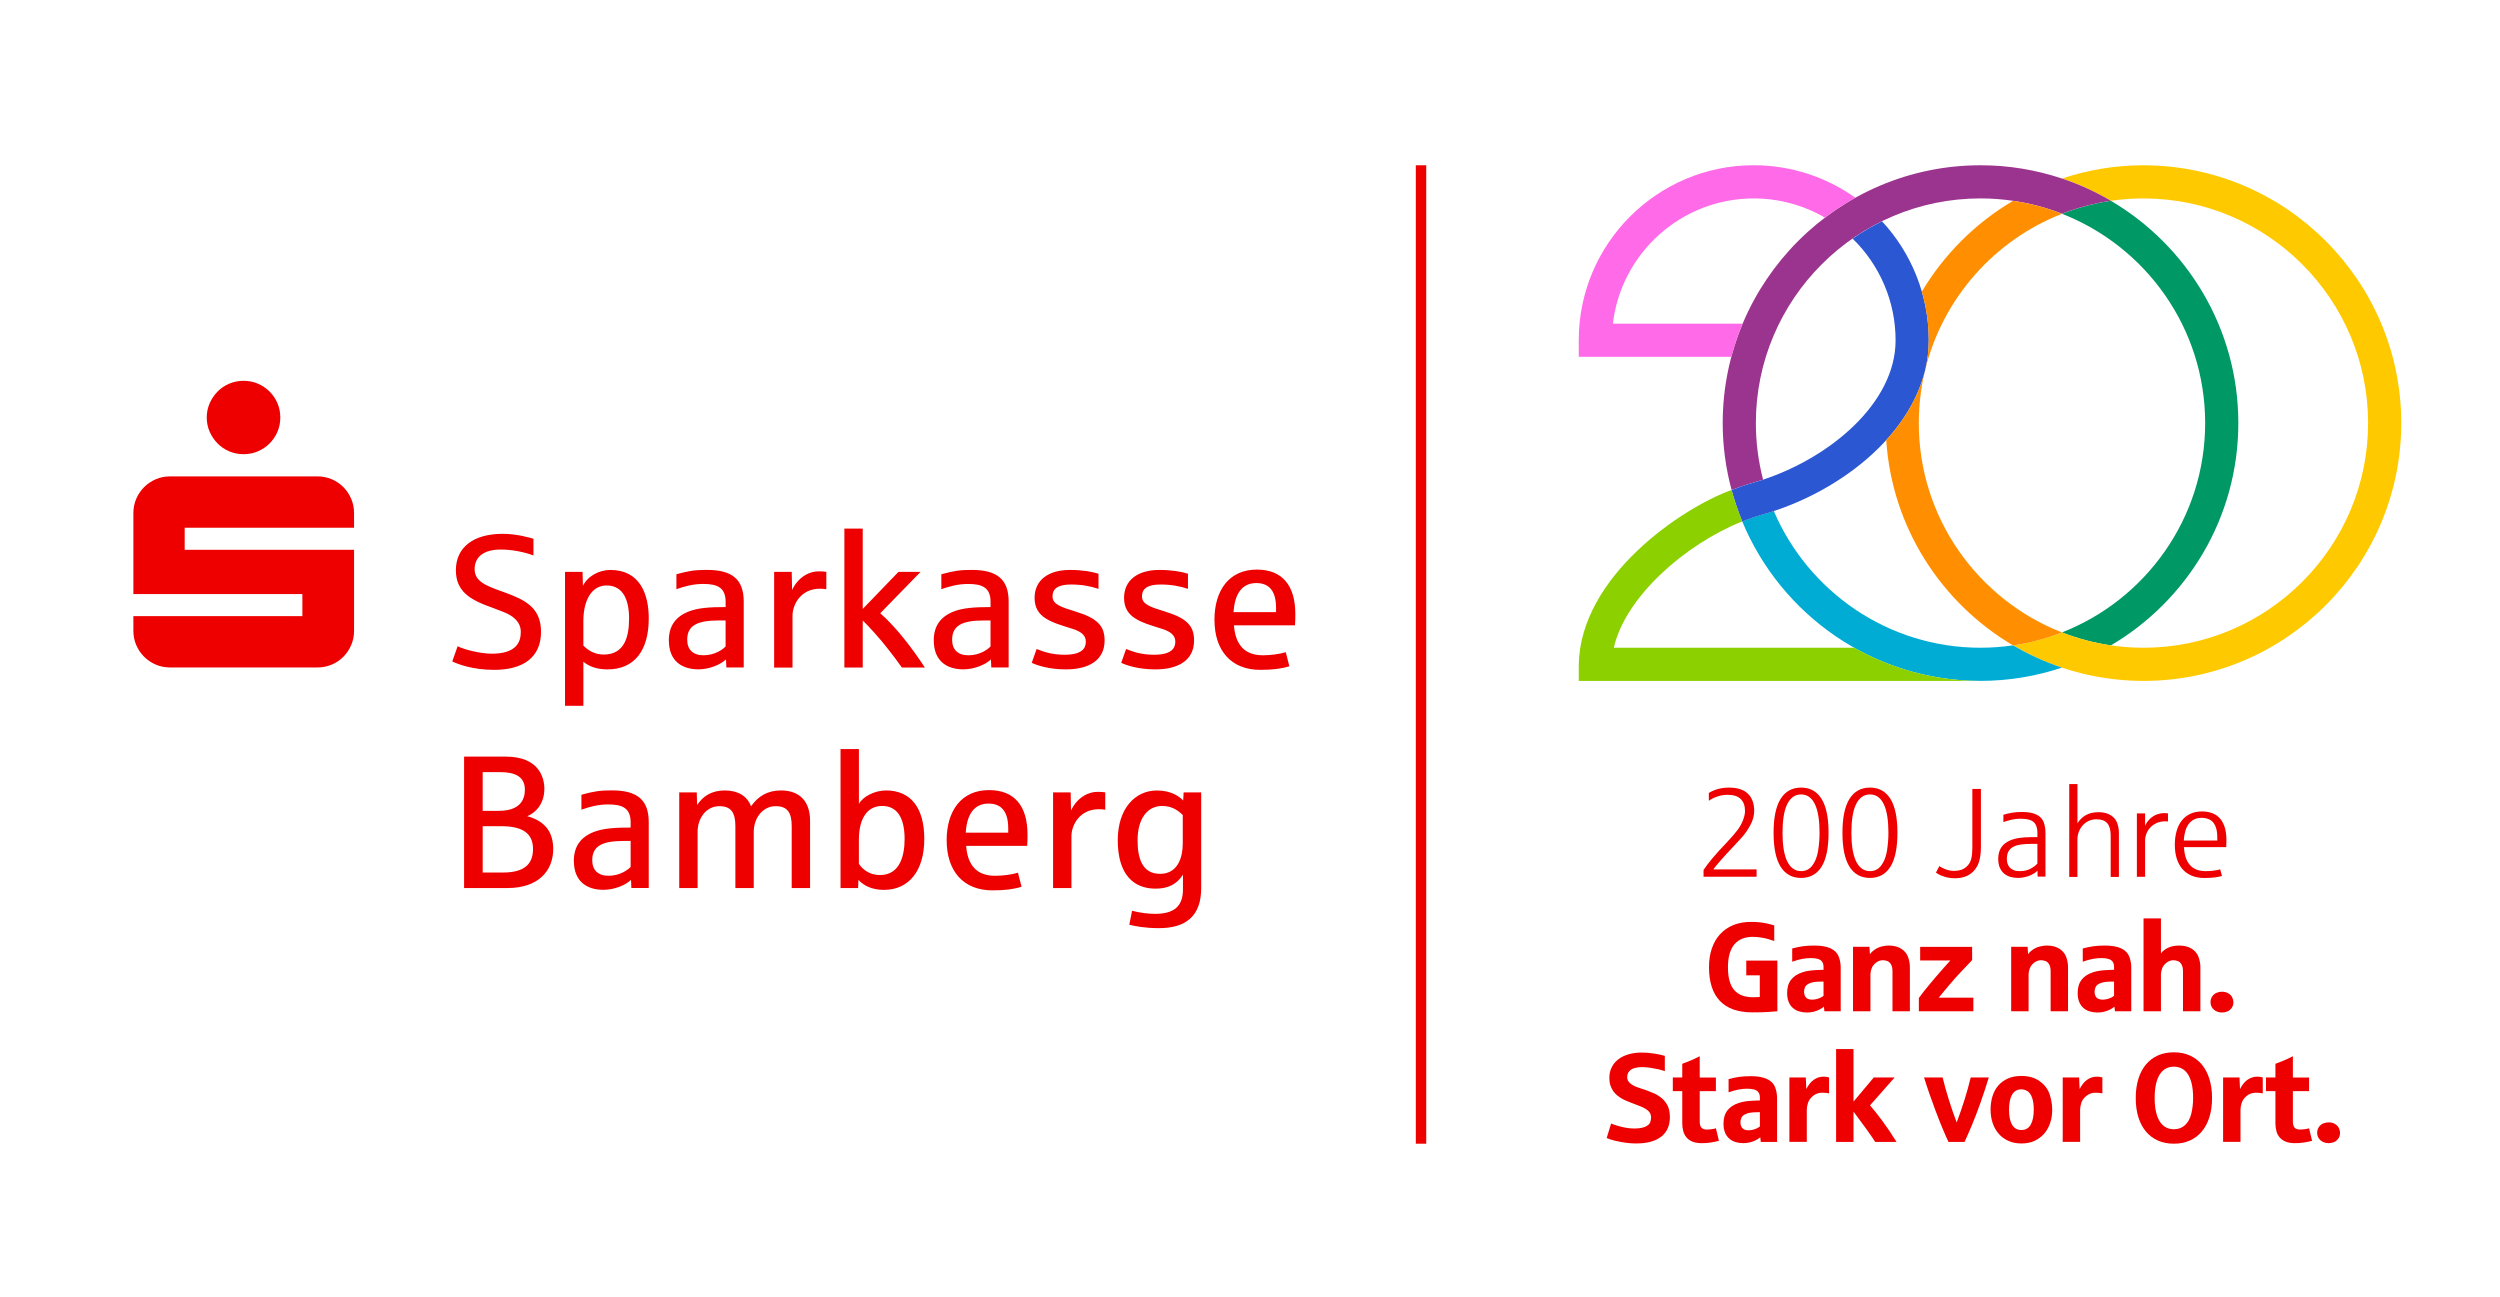 <?xml version="1.0" encoding="UTF-8"?>
<svg width="1349" height="700" xmlns="http://www.w3.org/2000/svg" viewBox="0 0 1546 700">
  <!-- Generator: Adobe Illustrator 28.7.1, SVG Export Plug-In . SVG Version: 1.2.0 Build 142)  -->
  <g>
    <g id="Ebene_1">
      <g>
        <g>
        <path d="M129.67,215.89c1.21,2.75,2.84,5.15,4.88,7.23s4.45,3.7,7.23,4.88c2.78,1.18,5.74,1.76,8.87,1.76s6.08-.59,8.82-1.76c2.75-1.18,5.15-2.8,7.23-4.88,2.07-2.07,3.7-4.48,4.88-7.23s1.76-5.69,1.76-8.82-.59-6.08-1.76-8.82c-1.18-2.75-2.8-5.15-4.88-7.23-2.08-2.07-4.48-3.7-7.23-4.88s-5.69-1.76-8.82-1.76-6.09.59-8.87,1.76c-2.78,1.18-5.2,2.8-7.23,4.88s-3.67,4.48-4.88,7.23-1.82,5.69-1.82,8.82.6,6.08,1.82,8.82ZM84.24,347.78c1.18,2.75,2.8,5.15,4.88,7.23,2.07,2.08,4.48,3.7,7.23,4.88,2.75,1.18,5.69,1.76,8.82,1.76h91.1c3.13,0,6.09-.59,8.87-1.76,2.78-1.18,5.2-2.8,7.23-4.88,2.04-2.07,3.65-4.48,4.82-7.23,1.18-2.75,1.76-5.69,1.76-8.82v-50.09h-104.74v-13.63h104.74v-9.06c0-3.13-.59-6.08-1.76-8.82-1.18-2.75-2.78-5.15-4.82-7.23-2.04-2.07-4.45-3.7-7.23-4.88s-5.74-1.76-8.87-1.76h-91.1c-3.13,0-6.08.59-8.82,1.76-2.75,1.18-5.15,2.8-7.23,4.88s-3.7,4.48-4.88,7.23-1.76,5.69-1.76,8.82v50.09h104.51v13.63h-104.51v9.06c0,3.13.59,6.08,1.76,8.82h0ZM287,416.79h25.87c20.26,0,23.76,12.85,23.76,19.87,0,9.54-5.6,14.96-10.57,16.96,11.24,3.07,16.05,10.05,16.05,20.33,0,13.25-9.02,24.1-28.21,24.1h-26.9v-81.26h0ZM308.43,450.31c13.25,0,16.16-6.96,16.16-13.13,0-8.22-6.45-10.79-15.08-10.79h-11.02v23.92h9.94,0ZM311,488.46c12.86,0,18.62-4.92,18.62-14.5s-6.22-14.16-19.76-14.16h-11.36v28.67h12.51,0ZM354.86,481.32c0-8.97,4.18-14.68,12.17-17.88,5.77-2.29,12.91-2.8,22.96-2.8v-3.2c0-8.73-4.96-11.09-13.82-11.09-6.39,0-11.65,1.48-16.62,3.25v-9.25c7.82-2.11,11.19-2.69,18.84-2.69,15.76,0,22.79,5.95,22.79,19.64v40.71h-10.74l-.22-5.02c-3.14,3.14-10.16,6.17-17.07,6.17-9.94,0-18.27-4.92-18.27-17.88h-.02ZM389.98,484.98v-16.05h-4.22c-13.19,0-19.52,3.03-19.52,11.93,0,6.05,3.54,9.6,10.05,9.6,7.09,0,12.05-3.66,13.7-5.48h0ZM420.02,438.9h10.85l.22,7.82c3.59-5.48,8.97-9.02,17.13-9.02s13.87,3.48,16.23,9.82c4.28-6.17,10.1-9.82,18.5-9.82,11.65,0,18,6.85,18,18.74v41.63h-11.36v-38.38c0-8.51-2.85-12.27-9.94-12.27-7.72,0-13.53,7.03-13.53,15.93v34.72h-11.36v-38.38c0-8.51-2.85-12.27-9.94-12.27-7.77,0-13.42,7.03-13.42,15.93v34.72h-11.36v-59.16h0,0ZM530.86,493.03l-.22,5.02h-10.85v-85.94h11.36v33.93c2.45-4.62,9.88-8.34,16.73-8.34,15.12,0,23.7,10.45,23.7,29.98s-9.36,31.52-25.01,31.52c-7.37,0-12.51-2.69-15.71-6.17h0ZM559.41,467.8c0-14.04-5.14-20.51-13.94-20.51s-14.34,7.31-14.34,20.85v14.96c2.91,4.28,7.37,6.91,13.08,6.91,12.57,0,15.19-12.51,15.19-22.21h0ZM585.4,468.61c0-18.5,9.25-31.13,26.21-31.13,15.76,0,23.81,9.82,23.81,27.58,0,2.63-.06,4.92-.22,6.91h-37.74c.91,11.93,6.51,18.5,17.88,18.5,5.26,0,10.45-.8,14.16-1.89l2.23,8.68c-4.96,1.55-10.45,2.23-18.04,2.23-18,0-28.27-11.99-28.27-30.89h-.02ZM623.49,463.81v-2.69c0-9.76-3.77-15.3-12.17-15.3-8.85,0-13.42,6.62-14.11,17.99h26.28ZM651.24,438.91h10.85l.22,11.19c3.94-8.34,11.13-11.71,16.73-11.53,1.94,0,3.43.12,4.45.34v10.74c-.91-.22-2.29-.34-4.06-.34-11.36,0-16.85,9.36-16.85,16.73v32.04h-11.36v-59.16h.02ZM698.36,520.74l1.71-8.62c5.02,1.26,9.76,1.89,14.28,1.89,11.87,0,17.19-4.85,17.19-15.12v-9.08c-3.88,5.95-9.14,8.62-16.96,8.62-13.53,0-23.36-8.68-23.36-29.92,0-19.64,10.74-30.79,24.22-30.79,8.56,0,13.87,3.59,16.23,6.22l.29-5.02h10.85v59.28c0,17.19-9.54,24.66-26.09,24.66-8.9,0-14.85-1.26-18.33-2.11h-.03ZM731.42,470.72v-17.82c-3.59-3.54-7.37-5.6-12.86-5.6-8.9,0-15.08,7.72-15.08,21.19,0,10.97,2.73,20.78,13.94,20.78s13.99-10.68,13.99-18.56h0ZM279.68,357.93l3.32-9.42c3.94,2.06,14.11,4.62,21.13,4.62,15.24,0,17.93-7.25,17.93-13.42,0-6.51-5.02-10.16-10.74-12.39-8.39-3.43-14.28-4.8-20.67-9.02-7.03-4.85-8.73-10.79-8.73-16.85,0-14.22,11.09-22.44,28.78-22.44,9.47,0,17.07,2.51,19.18,3.03v10.34c-5.77-2.17-13.36-3.66-20.21-3.66-10.23,0-16.16,4.33-16.16,12.17s7.59,10.45,18.39,14.28c11.87,4.4,22.67,8.85,22.67,24.44s-10.79,23.52-29.01,23.52c-13.48,0-22.67-3.66-25.87-5.2h0,0ZM349.4,302.54h10.85l.22,8.62c2.91-5.95,9.99-9.82,16.96-9.82,18.44,0,23.76,15.19,23.76,29.98,0,19.99-8.97,31.52-25.47,31.52-6.69,0-11.48-1.82-14.96-4.74v27.24h-11.36v-82.8h0ZM389.03,331.55c0-14.28-5.36-20.61-13.94-20.61-9.2,0-14.34,9.14-14.34,21.99v15.19c3.43,3.43,7.43,5.54,12.61,5.54,13.25,0,15.64-11.76,15.64-22.1h.02ZM413.6,344.97c0-8.97,4.18-14.68,12.17-17.88,5.77-2.29,12.91-2.8,22.96-2.8v-3.2c0-8.73-4.96-11.09-13.82-11.09-6.39,0-11.65,1.48-16.62,3.25v-9.25c7.82-2.11,11.19-2.69,18.84-2.69,15.76,0,22.79,5.95,22.79,19.64v40.71h-10.74l-.22-5.02c-3.14,3.14-10.16,6.17-17.07,6.17-9.94,0-18.27-4.92-18.27-17.88h-.02ZM448.71,348.63v-16.05h-4.22c-13.19,0-19.52,3.03-19.52,11.93,0,6.05,3.54,9.6,10.05,9.6,7.09,0,12.05-3.66,13.7-5.48h0ZM478.75,302.55h10.85l.22,11.19c3.94-8.34,11.13-11.71,16.73-11.53,1.94,0,3.43.12,4.45.34v10.74c-.91-.22-2.29-.34-4.06-.34-11.36,0-16.85,9.36-16.85,16.73v32.04h-11.36v-59.16h.02ZM522.15,275.77h11.36v49.68l22.1-22.9h13.65l-24.9,25.58c9.82,8.62,19.82,21.69,27.58,33.57h-14.22c-2.4-3.43-5.08-7.03-8.05-10.79-2.91-3.77-5.77-7.2-8.56-10.28-2.73-3.07-5.26-5.77-7.59-8.05v29.12h-11.36v-85.94h0ZM577.43,344.98c0-8.97,4.18-14.68,12.17-17.88,5.77-2.29,12.91-2.8,22.96-2.8v-3.2c0-8.73-4.96-11.09-13.82-11.09-6.39,0-11.65,1.48-16.62,3.25v-9.25c7.82-2.11,11.19-2.69,18.84-2.69,15.76,0,22.79,5.95,22.79,19.64v40.71h-10.74l-.22-5.02c-3.14,3.14-10.16,6.17-17.07,6.17-9.94,0-18.27-4.92-18.27-17.88h-.02ZM612.54,348.64v-16.05h-4.22c-13.19,0-19.52,3.03-19.52,11.93,0,6.05,3.54,9.6,10.05,9.6,7.09,0,12.05-3.66,13.7-5.48h0ZM638.02,358.8l3.03-8.56c5.48,2.23,10.57,3.54,17.31,3.54,10.57,0,13.13-3.88,13.13-8.11s-3.54-6.45-8.34-7.94c-12.73-4-23.36-6.69-23.36-19.08,0-11.19,8.73-17.31,21.87-17.31,7.77,0,13.3,1.03,17.65,2.34v9.36c-4.96-1.65-10.34-2.69-16.96-2.69-7.82,0-11.48,2.39-11.48,7.37s5.43,6.62,14.28,9.36c13.6,4.16,17.93,8.97,17.93,17.88,0,12.11-9.54,17.88-23.98,17.88-10.62,0-17.93-2.57-21.07-4.06h-.02ZM693.35,358.8l3.03-8.56c5.48,2.23,10.57,3.54,17.31,3.54,10.57,0,13.13-3.88,13.13-8.11s-3.54-6.45-8.34-7.94c-12.73-4-23.36-6.69-23.36-19.08,0-11.19,8.73-17.31,21.87-17.31,7.77,0,13.3,1.03,17.65,2.34v9.36c-4.96-1.65-10.34-2.69-16.96-2.69-7.82,0-11.48,2.39-11.48,7.37s5.43,6.62,14.28,9.36c13.6,4.16,17.93,8.97,17.93,17.88,0,12.11-9.54,17.88-23.98,17.88-10.62,0-17.93-2.57-21.07-4.06h-.02ZM751.01,332.25c0-18.5,9.25-31.13,26.21-31.13,15.76,0,23.81,9.82,23.81,27.58,0,2.63-.06,4.92-.22,6.91h-37.74c.91,11.93,6.51,18.5,17.88,18.5,5.26,0,10.45-.8,14.16-1.89l2.23,8.68c-4.96,1.55-10.45,2.23-18.04,2.23-18,0-28.27-11.99-28.27-30.89h-.02ZM789.11,327.45v-2.69c0-9.76-3.77-15.3-12.17-15.3-8.85,0-13.42,6.62-14.11,17.99h26.28Z" fill="#ee0000"/>
        </g>
        <g>
          <path d="M1363.67,210.53c0,58.84-36.79,109.21-88.54,129.44,9.62,3.76,19.75,6.49,30.25,8.01,47.1-27.73,78.8-78.95,78.8-137.45s-31.69-109.72-78.8-137.45c-10.53,1.53-20.64,4.25-30.25,8.01,51.75,20.23,88.54,70.59,88.54,129.43h0v.02h0Z" fill="#009864"/>
          <path d="M1325.51,51.09c-17.6,0-34.53,2.91-50.38,8.21,10.62,3.55,20.76,8.18,30.25,13.77,6.57-.97,13.28-1.47,20.12-1.47,76.6,0,138.93,62.33,138.93,138.93s-62.33,138.93-138.93,138.93c-6.84,0-13.55-.52-20.12-1.47-10.53-1.53-20.64-4.26-30.25-8.01-9.62,3.76-19.75,6.49-30.25,8.01,9.5,5.6,19.63,10.22,30.25,13.77,15.85,5.3,32.78,8.21,50.38,8.21,87.91,0,159.43-71.52,159.43-159.43s-71.52-159.43-159.43-159.43v-.02Z" fill="#ffc900"/>
          <path d="M1275.13,59.3c-15.85-5.3-32.78-8.21-50.38-8.21-87.91,0-159.43,71.52-159.43,159.43,0,14.3,1.93,28.15,5.48,41.36,4.45-1.73,8.89-3.25,13.29-4.48,2.06-.58,4.13-1.23,6.2-1.92-2.91-11.17-4.47-22.88-4.47-34.96,0-76.6,62.33-138.93,138.93-138.93,6.84,0,13.55.52,20.12,1.47,10.53,1.53,20.64,4.25,30.25,8.01,9.62-3.76,19.75-6.49,30.25-8.01-9.5-5.6-19.63-10.22-30.25-13.77h0Z" fill="#9b348e"/>
          <path d="M1224.75,349.45c-57.32,0-106.64-34.9-127.84-84.57-2.44.8-4.87,1.56-7.3,2.24-4.02,1.12-8.12,2.53-12.23,4.19,23.96,57.83,80.96,98.64,147.35,98.64,17.6,0,34.53-2.91,50.38-8.21-10.62-3.55-20.76-8.18-30.25-13.77-6.57.97-13.28,1.47-20.12,1.47l.02.02h0Z" fill="#00acd3"/>
          <path d="M1145.63,96.43c16.94,16.48,26.6,39.09,26.6,62.88,0,39.19-41.13,72.73-81.93,86.19-2.06.68-4.14,1.34-6.2,1.92-4.41,1.23-8.84,2.75-13.29,4.48,1.8,6.66,4.01,13.17,6.6,19.46,4.11-1.64,8.19-3.06,12.23-4.19,1.27-.35,2.56-.74,3.84-1.14,49.94-15.32,99.26-56.17,99.26-106.7,0-27.49-10.42-53.67-28.9-73.59-6.35,3.12-12.42,6.71-18.19,10.71h0v-.02h0Z" fill="#2c57d2"/>
          <path d="M1077.66,149.04h-80.25c5.09-43.54,42.22-77.44,87.11-77.44,15.56,0,30.76,4.16,44.06,11.87,5.95-4.51,12.23-8.61,18.77-12.28-18.26-13.03-40.24-20.12-62.85-20.12-59.67,0-108.2,48.54-108.2,108.2v10.25h94.37c1.87-7.03,4.2-13.89,6.97-20.51l.02.02h0Z" fill="#fe6ae8"/>
          <path d="M1190.55,177.6c10.8-44.2,42.81-80.18,84.58-96.5-9.62-3.76-19.75-6.49-30.25-8.01-23.19,13.66-42.63,33.01-56.42,56.14,2.81,9.67,4.25,19.8,4.25,30.1,0,6.26-.75,12.36-2.18,18.3h0l.02-.02h0Z" fill="#ff8f00"/>
          <path d="M1186.59,210.53c0-11.08,1.31-21.86,3.77-32.18-3.92,15.69-12.46,30.1-23.92,42.7,3.53,54.09,34.19,100.89,78.44,126.95,10.53-1.53,20.64-4.26,30.25-8.01-51.75-20.23-88.54-70.59-88.54-129.44h0Z" fill="#ff8f00"/>
          <path d="M1146.67,349.45h-148.67c6.95-31.16,43.73-63.82,79.41-78.13-.22-.55-.46-1.15-.71-1.78-2.3-5.73-4.27-11.62-5.91-17.66-31.05,11.28-93.34,53.41-94.48,107.83v10.25h248.43c-28.36,0-54.99-7.46-78.1-20.51h0l.03-.02h0Z" fill="#8cd000"/>
        </g>
        <path d="M1053.47,491.04v-4.16c2.98-4.5,7.64-10.05,14.01-16.64,3.13-3.31,5.45-5.97,6.96-8,1.51-2.02,2.67-4.1,3.47-6.24.8-2.14,1.2-3.98,1.2-5.53,0-3.2-.87-5.69-2.62-7.44-1.74-1.76-4.47-2.63-8.19-2.63-1.93,0-3.8.28-5.61.84-1.81.56-3.2,1.13-4.18,1.72-.98.59-1.57.95-1.77,1.11v-4.85c2.01-1.17,4.03-2.01,6.07-2.52,2.04-.51,4.16-.76,6.37-.76,5.21,0,9.12,1.25,11.72,3.76,2.59,2.51,3.89,6.05,3.89,10.63,0,2.95-.8,5.9-2.4,8.85-1.6,2.95-3.4,5.53-5.4,7.73-2,2.2-3.68,4.03-5.06,5.48-5.95,6.26-10.1,10.97-12.44,14.12h26.79v4.54h-32.82,0Z" fill="#ee0000"/>
        <path d="M1113.8,491.8c-5.52,0-9.74-2.3-12.65-6.91-2.91-4.61-4.37-11.6-4.37-20.99s1.46-16.37,4.37-21.01c2.91-4.64,7.13-6.96,12.65-6.96s9.73,2.32,12.63,6.96c2.9,4.64,4.35,11.65,4.35,21.01s-1.45,16.38-4.35,20.99c-2.9,4.6-7.11,6.91-12.63,6.91ZM1113.8,487.6c2.9,0,5.23-1.18,7-3.55,1.77-2.37,2.94-5.41,3.53-9.12.58-3.71.88-7.39.88-11.03s-.22-7-.67-9.94c-.45-2.94-1.13-5.43-2.06-7.46-.93-2.03-2.11-3.6-3.55-4.69-1.44-1.09-3.15-1.64-5.13-1.64s-3.7.55-5.15,1.64c-1.45,1.09-2.64,2.66-3.59,4.69-.94,2.03-1.64,4.52-2.08,7.46-.45,2.94-.67,6.25-.67,9.94s.22,6.92.67,9.84c.45,2.93,1.14,5.41,2.08,7.46.94,2.05,2.14,3.63,3.59,4.73,1.45,1.11,3.17,1.66,5.15,1.66h0Z" fill="#ee0000"/>
        <path d="M1156.39,491.8c-5.52,0-9.74-2.3-12.65-6.91-2.91-4.61-4.37-11.6-4.37-20.99s1.46-16.37,4.37-21.01c2.91-4.64,7.13-6.96,12.65-6.96s9.73,2.32,12.63,6.96c2.9,4.64,4.35,11.65,4.35,21.01s-1.45,16.38-4.35,20.99c-2.9,4.6-7.11,6.91-12.63,6.91ZM1156.39,487.6c2.9,0,5.23-1.18,7-3.55,1.77-2.37,2.94-5.41,3.53-9.12.58-3.71.88-7.39.88-11.03s-.22-7-.67-9.94c-.45-2.94-1.13-5.43-2.06-7.46-.93-2.03-2.11-3.6-3.55-4.69-1.44-1.09-3.15-1.64-5.13-1.64s-3.7.55-5.15,1.64c-1.45,1.09-2.64,2.66-3.59,4.69-.94,2.03-1.64,4.52-2.08,7.46s-.67,6.25-.67,9.94.22,6.92.67,9.84c.45,2.93,1.14,5.41,2.08,7.46.94,2.05,2.14,3.63,3.59,4.73,1.45,1.11,3.17,1.66,5.15,1.66h0Z" fill="#ee0000"/>
        <path d="M1208.98,491.99c-2.31,0-4.38-.28-6.18-.84-1.81-.56-3.14-1.09-3.99-1.6-.85-.51-1.39-.85-1.62-1.03l2.1-4.04c.28.2.7.47,1.26.8s1.23.65,2.02.97c.79.32,1.68.6,2.67.84.99.24,2.06.36,3.2.36,1.53,0,2.96-.22,4.31-.65,1.35-.43,2.54-1.16,3.59-2.17,1.35-1.27,2.25-2.85,2.69-4.73s.67-4.01.67-6.37v-36.79h5.3v36.03c0,2.72-.24,5.13-.71,7.23-.47,2.1-1.08,3.75-1.83,4.96s-1.52,2.19-2.31,2.96c-1.37,1.35-2.99,2.36-4.85,3.05-1.86.69-3.97,1.03-6.34,1.03h0Z" fill="#ee0000"/>
        <path d="M1247.98,491.8c-1.65,0-3.22-.21-4.71-.63s-2.79-1.1-3.91-2.04c-1.12-.94-2.01-2.16-2.67-3.66-.66-1.5-.99-3.34-.99-5.53,0-2.67.59-4.95,1.77-6.83,1.18-1.88,3-3.36,5.44-4.43,1.65-.74,3.57-1.27,5.74-1.6,2.17-.33,4.69-.5,7.54-.5h3.74v-2.59c0-2.34-.43-4.17-1.28-5.5-.85-1.32-2.09-2.21-3.7-2.65-1.61-.45-3.39-.67-5.32-.67s-3.8.2-5.52.59c-1.72.39-3.45.9-5.21,1.51v-4.54c1.63-.48,3.34-.89,5.13-1.22,1.79-.33,3.94-.5,6.43-.5,3.81,0,6.82.56,9.02,1.68,2.2,1.12,3.66,2.69,4.37,4.71.71,2.02,1.07,4.14,1.07,6.35v27.21h-4.85l-.08-3.59c-.99.94-2.15,1.74-3.47,2.4-1.32.66-2.74,1.16-4.26,1.51s-2.94.52-4.29.52h0ZM1249.16,487.6c2.34,0,4.43-.46,6.26-1.37,1.83-.92,3.33-2.02,4.5-3.32v-12.17h-3.74c-2.42,0-4.56.13-6.43.4-1.87.27-3.45.74-4.75,1.43-1.3.69-2.28,1.64-2.96,2.85-.68,1.21-1.01,2.74-1.01,4.6,0,.99.13,1.94.4,2.84.27.9.71,1.71,1.34,2.42.62.71,1.46,1.28,2.5,1.7,1.04.42,2.34.63,3.89.63h0Z" fill="#ee0000"/>
        <path d="M1279.62,491.17v-57.43h5.08v24.31c1.25-2.11,2.94-3.79,5.09-5.04,2.15-1.25,4.83-1.87,8.03-1.87,2.98,0,5.45.62,7.42,1.87,1.97,1.25,3.31,2.85,4.02,4.81.71,1.96,1.07,3.93,1.07,5.92v27.44h-5.08v-25.65c0-3.38-.7-5.9-2.1-7.54-1.4-1.64-3.65-2.46-6.75-2.46-1.65,0-3.2.32-4.64.97-1.44.65-2.68,1.54-3.72,2.69-1.04,1.14-1.86,2.48-2.46,4.01-.6,1.53-.9,3.17-.9,4.92v23.05h-5.08,0Z" fill="#ee0000"/>
        <path d="M1321.44,491.11v-39.23h5.08v7.67c.74-1.7,1.78-3.17,3.13-4.41,1.35-1.23,2.75-2.11,4.22-2.63,1.46-.52,2.89-.78,4.29-.78,1.2,0,2.03.05,2.52.15v5c-.05,0-.25-.01-.59-.04-.34-.03-.69-.04-1.05-.04-2.09,0-3.91.37-5.48,1.11-1.56.74-2.87,1.68-3.91,2.82-1.04,1.15-1.83,2.41-2.35,3.78-.52,1.37-.78,2.71-.78,4.01v22.59h-5.08,0Z" fill="#ee0000"/>
        <path d="M1363.11,491.83c-2.9,0-5.48-.47-7.75-1.41-2.27-.94-4.17-2.3-5.72-4.08-1.55-1.78-2.73-3.93-3.53-6.45-.8-2.52-1.2-5.37-1.2-8.55s.37-6.01,1.11-8.57c.74-2.56,1.82-4.72,3.24-6.51,1.43-1.78,3.17-3.15,5.25-4.12,2.07-.97,4.45-1.45,7.12-1.45,5.06,0,8.86,1.52,11.39,4.56,2.53,3.04,3.8,7.41,3.8,13.11,0,.79-.02,1.54-.06,2.25-.04.71-.06,1.42-.06,2.14h-26.18c.15,2.34.52,4.43,1.11,6.28.58,1.85,1.42,3.4,2.52,4.68,1.09,1.27,2.45,2.24,4.07,2.9,1.61.66,3.52.99,5.7.99,1.73,0,3.4-.1,5-.31,1.6-.2,2.95-.47,4.05-.8l1.11,4.08c-1.27.38-2.78.69-4.54.92-1.75.23-3.89.34-6.41.34h0ZM1350.44,468.67h20.72v-2.25c0-2.75-.42-5.04-1.26-6.89-.84-1.84-2.02-3.12-3.53-3.83-1.51-.71-3.1-1.07-4.75-1.07-1.81,0-3.38.32-4.71.97-1.34.65-2.46,1.58-3.38,2.79s-1.62,2.68-2.12,4.41c-.5,1.73-.82,3.69-.97,5.88h0Z" fill="#ee0000"/>
        <path d="M1083.7,574.94c-8.9,0-15.61-2.36-20.11-7.08-4.5-4.72-6.75-11.68-6.75-20.89,0-4.22.58-8.05,1.74-11.49,1.16-3.44,2.84-6.37,5.06-8.82s4.93-4.33,8.17-5.67c3.23-1.34,6.92-2,11.07-2,3.15,0,5.95.24,8.4.71,2.44.47,4.41.96,5.91,1.47v9.62c-1.53-.48-2.82-.89-3.89-1.22-1.07-.33-2.51-.64-4.33-.92-1.82-.28-3.49-.42-5.02-.42-2.42,0-4.58.38-6.49,1.13-1.91.75-3.53,1.89-4.85,3.43-1.32,1.54-2.33,3.5-3.02,5.88-.69,2.38-1.03,5.2-1.03,8.45s.33,6.05.99,8.38c.66,2.33,1.65,4.24,2.96,5.72,1.31,1.49,2.94,2.59,4.88,3.3,1.95.71,4.19,1.07,6.74,1.07,1.14,0,2.52-.05,4.12-.15v-13.4h-8.36v-9.12h19.23v31.33c-1.2.13-3.08.27-5.65.44-2.57.17-5.83.25-9.77.25h0Z" fill="#ee0000"/>
        <path d="M1117.36,575.02c-1.68,0-3.26-.22-4.73-.67s-2.77-1.14-3.87-2.1c-1.11-.95-1.98-2.19-2.63-3.72-.65-1.53-.97-3.37-.97-5.53,0-3.41.81-6.16,2.44-8.24,1.63-2.09,3.94-3.61,6.95-4.58,1.25-.43,2.61-.76,4.08-.97,1.47-.22,3.05-.36,4.73-.44.53-.05,1.12-.08,1.76-.08s1.14-.01,1.51-.04.72-.04,1.05-.04v-1.56c0-1.5-.32-2.68-.95-3.53-.64-.85-1.58-1.42-2.84-1.72-1.26-.29-2.63-.44-4.1-.44-1.75,0-3.55.18-5.4.53-1.85.36-3.87.93-6.09,1.72v-8.2c2.44-.64,4.66-1.09,6.64-1.37,1.98-.28,4.38-.42,7.17-.42,4.17,0,7.49.59,9.96,1.76,2.47,1.17,4.12,2.83,4.96,4.98.84,2.15,1.26,4.43,1.26,6.85v27.06h-10.08l-.31-2.9c-.71.66-1.66,1.29-2.84,1.89-1.18.6-2.44,1.04-3.76,1.34-1.32.29-2.63.44-3.93.44h0ZM1120.53,567.08c1.09,0,2.16-.15,3.21-.46,1.04-.31,1.88-.63,2.5-.97.62-.34,1.1-.65,1.43-.93v-8.81h-1.64c-2.95,0-5.21.32-6.77.95s-2.56,1.44-2.99,2.42c-.43.98-.65,1.96-.65,2.96s.21,1.91.63,2.69c.42.78,1.01,1.33,1.77,1.66s1.6.5,2.52.5h0Z" fill="#ee0000"/>
        <path d="M1145.91,574.25v-39.84h10.15l.31,4.58c.74-1.09,1.77-2.08,3.11-2.96,1.34-.88,2.76-1.5,4.28-1.87s2.91-.55,4.18-.55c3.1,0,5.69.65,7.75,1.95,2.06,1.3,3.47,2.99,4.23,5.1.76,2.1,1.15,4.18,1.15,6.24v27.36h-10.76v-24.77c0-1.78-.31-3.19-.92-4.24-.61-1.04-1.38-1.73-2.31-2.06-.93-.33-1.84-.5-2.73-.5-1.47,0-2.86.49-4.16,1.47-1.3.98-2.21,2.14-2.73,3.47-.52,1.34-.78,2.58-.78,3.72v22.9h-10.76Z" fill="#ee0000"/>
        <path d="M1186.62,574.25v-8.2c.79-1.12,1.84-2.52,3.17-4.2,1.32-1.68,2.65-3.31,3.99-4.88,1.34-1.58,2.45-2.9,3.34-3.97,1.37-1.63,2.99-3.48,4.85-5.57,1.86-2.09,3.23-3.61,4.12-4.58h-18.66v-8.43h32.13v8.2c-5.29,5.52-8.76,9.21-10.42,11.07-2.65,2.98-6.06,7.02-10.23,12.14h21.41v8.43h-33.7,0Z" fill="#ee0000"/>
        <path d="M1243.71,574.25v-39.84h10.15l.31,4.58c.74-1.09,1.77-2.08,3.11-2.96,1.34-.88,2.76-1.5,4.28-1.87s2.91-.55,4.18-.55c3.1,0,5.69.65,7.75,1.95,2.06,1.3,3.47,2.99,4.23,5.1.76,2.1,1.15,4.18,1.15,6.24v27.36h-10.76v-24.77c0-1.78-.31-3.19-.92-4.24-.61-1.04-1.38-1.73-2.31-2.06-.93-.33-1.84-.5-2.73-.5-1.47,0-2.86.49-4.16,1.47-1.3.98-2.21,2.14-2.73,3.47-.52,1.34-.78,2.58-.78,3.72v22.9h-10.76Z" fill="#ee0000"/>
        <path d="M1297.03,575.02c-1.68,0-3.26-.22-4.73-.67s-2.77-1.14-3.87-2.1c-1.11-.95-1.98-2.19-2.63-3.72-.65-1.53-.97-3.37-.97-5.53,0-3.41.81-6.16,2.44-8.24,1.63-2.09,3.94-3.61,6.95-4.58,1.25-.43,2.61-.76,4.08-.97,1.47-.22,3.05-.36,4.73-.44.53-.05,1.12-.08,1.76-.08s1.14-.01,1.51-.04.72-.04,1.05-.04v-1.56c0-1.5-.32-2.68-.95-3.53-.64-.85-1.58-1.42-2.84-1.72-1.26-.29-2.63-.44-4.1-.44-1.75,0-3.55.18-5.4.53-1.85.36-3.87.93-6.09,1.72v-8.2c2.44-.64,4.66-1.09,6.64-1.37,1.98-.28,4.38-.42,7.17-.42,4.17,0,7.49.59,9.96,1.76,2.47,1.17,4.12,2.83,4.96,4.98.84,2.15,1.26,4.43,1.26,6.85v27.06h-10.08l-.31-2.9c-.71.66-1.66,1.29-2.84,1.89-1.18.6-2.44,1.04-3.76,1.34-1.32.29-2.63.44-3.93.44h0ZM1300.19,567.08c1.09,0,2.16-.15,3.21-.46,1.04-.31,1.88-.63,2.5-.97.62-.34,1.1-.65,1.43-.93v-8.81h-1.64c-2.95,0-5.21.32-6.77.95-1.56.64-2.56,1.44-2.99,2.42-.43.98-.65,1.96-.65,2.96s.21,1.91.63,2.69c.42.78,1.01,1.33,1.77,1.66s1.6.5,2.52.5h0Z" fill="#ee0000"/>
        <path d="M1325.57,574.25v-57.43h10.76v21.64c.99-1.37,2.45-2.52,4.37-3.45,1.92-.93,4.22-1.39,6.89-1.39,3.1,0,5.69.65,7.75,1.95,2.06,1.3,3.47,2.99,4.23,5.1.76,2.1,1.15,4.18,1.15,6.24v27.36h-10.76v-24.77c0-1.78-.31-3.19-.92-4.24-.61-1.04-1.38-1.73-2.31-2.06-.93-.33-1.84-.5-2.73-.5-1.47,0-2.86.49-4.16,1.47-1.3.98-2.21,2.14-2.73,3.47-.52,1.34-.78,2.58-.78,3.72v22.9h-10.76,0Z" fill="#ee0000"/>
        <path d="M1374.04,575.02c-1.04,0-2-.17-2.86-.5s-1.61-.78-2.23-1.35c-.62-.57-1.11-1.25-1.45-2.02-.34-.78-.52-1.61-.52-2.5,0-1.37.37-2.59,1.11-3.64.74-1.06,1.65-1.79,2.75-2.21,1.09-.42,2.16-.63,3.2-.63,1.58,0,2.93.35,4.05,1.05s1.91,1.55,2.36,2.56c.46,1.01.69,1.97.69,2.88,0,1.37-.38,2.58-1.13,3.61s-1.67,1.75-2.77,2.16c-1.09.41-2.16.61-3.21.61h0Z" fill="#ee0000"/>
        <path d="M1011.92,656c-3.16,0-6.31-.3-9.46-.9-3.16-.6-5.35-1.13-6.58-1.58-1.23-.46-2-.75-2.31-.88l2.75-9.01c.33.23,1.46.65,3.4,1.26,1.93.61,3.81,1.07,5.63,1.39,1.82.32,3.53.48,5.13.48,3.05,0,5.41-.39,7.06-1.16,1.65-.78,2.64-1.7,2.98-2.77.33-1.07.5-2.07.5-3.01,0-1.73-.69-3.15-2.08-4.26-1.39-1.11-3.08-2.02-5.08-2.75-2-.72-3.73-1.39-5.21-2-.84-.33-1.75-.7-2.75-1.11-.99-.41-1.98-.89-2.98-1.45-.99-.56-1.95-1.22-2.88-1.98s-1.75-1.66-2.46-2.69c-.71-1.03-1.28-2.21-1.72-3.53-.43-1.32-.65-2.84-.65-4.54,0-2.44.48-4.64,1.45-6.58.97-1.95,2.33-3.59,4.08-4.94,1.75-1.35,3.86-2.39,6.32-3.11,2.45-.72,5.17-1.09,8.15-1.09,2.67,0,5.27.21,7.8.63,2.53.42,4.7.88,6.51,1.39v9.47c-1.32-.46-2.74-.86-4.24-1.2-1.5-.34-3.12-.64-4.85-.9-1.73-.25-3.31-.38-4.73-.38-3.36,0-5.78.56-7.25,1.68-1.48,1.12-2.21,2.63-2.21,4.54,0,1.58.68,2.89,2.04,3.95,1.36,1.06,2.99,1.89,4.89,2.5,1.89.61,3.57,1.17,5.02,1.68,2.09.79,3.75,1.46,4.98,2.02,1.23.56,2.52,1.35,3.86,2.38,1.34,1.03,2.45,2.23,3.34,3.59.89,1.36,1.49,2.75,1.81,4.16.32,1.41.48,2.87.48,4.37,0,2.65-.45,4.98-1.35,7-.9,2.02-2.23,3.73-3.99,5.11-1.76,1.39-3.92,2.44-6.49,3.15-2.57.71-5.53,1.07-8.89,1.07h0Z" fill="#ee0000"/>
        <path d="M1052.22,655.81c-2.16,0-4-.3-5.5-.9-1.5-.6-2.73-1.44-3.68-2.52-.95-1.08-1.65-2.37-2.08-3.87-.43-1.5-.65-3.15-.65-4.96v-19.92h-5.84v-8.43h5.84v-8.47c1.5-.53,3.21-1.2,5.11-2,1.91-.8,3.81-1.7,5.69-2.69v13.17h10v8.43h-10v18.66c0,1.88.36,3.2,1.09,3.95s1.77,1.13,3.15,1.13c1.09,0,2.17-.08,3.23-.23,1.06-.15,1.9-.33,2.54-.53l1.87,7.75c-1.75.46-3.51.81-5.27,1.07-1.75.25-3.59.38-5.5.38h0Z" fill="#ee0000"/>
        <path d="M1078.01,655.81c-1.68,0-3.26-.22-4.73-.67s-2.77-1.14-3.87-2.1c-1.11-.95-1.98-2.19-2.63-3.72-.65-1.53-.97-3.37-.97-5.53,0-3.41.81-6.16,2.44-8.24,1.63-2.09,3.94-3.61,6.95-4.58,1.25-.43,2.61-.76,4.08-.97,1.47-.22,3.05-.36,4.73-.44.53-.05,1.12-.08,1.76-.08s1.14-.01,1.51-.04.72-.04,1.05-.04v-1.57c0-1.5-.32-2.68-.95-3.53-.64-.85-1.58-1.42-2.84-1.72-1.26-.29-2.63-.44-4.1-.44-1.75,0-3.55.18-5.4.53-1.85.36-3.87.93-6.09,1.72v-8.2c2.44-.64,4.66-1.09,6.64-1.37s4.38-.42,7.17-.42c4.17,0,7.49.58,9.96,1.75,2.47,1.17,4.12,2.83,4.96,4.98s1.26,4.43,1.26,6.85v27.06h-10.08l-.31-2.9c-.71.66-1.66,1.29-2.84,1.89s-2.44,1.04-3.76,1.34c-1.32.29-2.63.44-3.93.44h0ZM1081.18,647.87c1.09,0,2.16-.15,3.21-.46,1.04-.31,1.88-.63,2.5-.97s1.1-.65,1.43-.93v-8.82h-1.64c-2.95,0-5.21.32-6.77.95-1.56.64-2.56,1.45-2.99,2.42-.43.98-.65,1.97-.65,2.96s.21,1.92.63,2.69,1.01,1.33,1.77,1.66,1.6.5,2.52.5h0Z" fill="#ee0000"/>
        <path d="M1106.56,655.04v-39.84h10.15l.31,7.17c1.27-2.54,2.81-4.46,4.62-5.74,1.81-1.28,3.79-1.93,5.95-1.93.79,0,1.51.06,2.15.17s1.1.22,1.35.32v9.85c-.41-.1-.98-.2-1.72-.29-.74-.09-1.55-.13-2.44-.13-2.24,0-4.16.66-5.76,1.98-1.6,1.32-2.64,2.78-3.13,4.37-.48,1.59-.72,2.97-.72,4.14v19.92h-10.76,0Z" fill="#ee0000"/>
        <path d="M1135.45,655.04v-57.43h10.76v32.52l12.52-14.92h12.9l-15.23,17.25c2.11,2.36,4.61,5.48,7.48,9.35,2.88,3.87,5.85,8.28,8.93,13.24h-13.2c-2.11-3.38-6.58-9.64-13.4-18.78v18.78h-10.76Z" fill="#ee0000"/>
        <path d="M1204.94,655.04c-1.27-2.7-2.59-5.69-3.95-8.99-1.36-3.3-2.7-6.69-4.01-10.19-1.31-3.5-2.58-7.02-3.82-10.55-1.23-3.53-2.35-6.91-3.34-10.11h11.49c1.04,4.28,2.3,8.77,3.76,13.49,1.46,4.72,3.11,9.5,4.94,14.33,1.81-4.81,3.44-9.53,4.89-14.16s2.71-9.18,3.78-13.66h11.18c-1.58,5.19-3.3,10.43-5.17,15.72-1.87,5.29-3.66,9.95-5.36,13.99-1.7,4.03-3.19,7.41-4.46,10.13h-9.92Z" fill="#ee0000"/>
        <path d="M1250.01,656c-3.05,0-5.76-.54-8.11-1.62-2.35-1.08-4.35-2.56-5.97-4.45s-2.86-4.1-3.7-6.64c-.84-2.54-1.26-5.27-1.26-8.17s.4-5.82,1.2-8.38c.8-2.56,2-4.76,3.61-6.6,1.6-1.84,3.59-3.29,5.97-4.33,2.38-1.04,5.13-1.56,8.26-1.56,4.55,0,8.35,1.1,11.39,3.3,3.04,2.2,5.08,4.92,6.13,8.17,1.04,3.25,1.56,6.38,1.56,9.41s-.42,5.62-1.26,8.17c-.84,2.54-2.08,4.76-3.7,6.64-1.63,1.88-3.63,3.36-5.99,4.45-2.37,1.08-5.08,1.62-8.13,1.62h0ZM1250.01,647.68c2.62,0,4.55-1.11,5.8-3.34,1.25-2.23,1.87-5.3,1.87-9.22,0-2.98-.34-5.44-1.03-7.38-.69-1.95-1.64-3.3-2.84-4.06-1.21-.76-2.48-1.14-3.8-1.14s-2.43.29-3.4.86c-.97.57-1.76,1.41-2.38,2.5-.62,1.09-1.09,2.42-1.39,3.97-.31,1.55-.46,3.31-.46,5.27s.15,3.72.46,5.27c.31,1.55.77,2.87,1.39,3.95.62,1.08,1.42,1.91,2.38,2.48.97.57,2.1.86,3.4.86h0Z" fill="#ee0000"/>
        <path d="M1275.58,655.04v-39.84h10.15l.31,7.17c1.27-2.54,2.81-4.46,4.62-5.74,1.81-1.28,3.79-1.93,5.95-1.93.79,0,1.51.06,2.15.17.65.11,1.1.22,1.35.32v9.85c-.41-.1-.98-.2-1.72-.29-.74-.09-1.55-.13-2.44-.13-2.24,0-4.16.66-5.76,1.98-1.6,1.32-2.64,2.78-3.13,4.37-.48,1.59-.72,2.97-.72,4.14v19.92h-10.76,0Z" fill="#ee0000"/>
        <path d="M1344.31,656.15c-3.66,0-6.95-.65-9.86-1.95-2.91-1.3-5.39-3.16-7.42-5.59-2.03-2.43-3.59-5.39-4.67-8.87-1.08-3.48-1.62-7.43-1.62-11.83s.54-8.31,1.62-11.81c1.08-3.5,2.64-6.47,4.67-8.91,2.04-2.44,4.51-4.31,7.42-5.61,2.91-1.3,6.2-1.95,9.86-1.95s6.95.65,9.87,1.95c2.91,1.3,5.39,3.17,7.42,5.61,2.04,2.44,3.6,5.41,4.69,8.91,1.09,3.5,1.64,7.43,1.64,11.81s-.55,8.34-1.64,11.83c-1.09,3.49-2.66,6.44-4.69,8.87-2.03,2.43-4.51,4.29-7.42,5.59-2.91,1.3-6.2,1.95-9.87,1.95ZM1344.31,647.22c2.75,0,5.05-.85,6.91-2.56,1.86-1.7,3.15-4.08,3.89-7.14.74-3.05,1.11-6.26,1.11-9.62s-.29-6.3-.86-8.76c-.57-2.46-1.38-4.47-2.42-6.03-1.04-1.56-2.3-2.72-3.76-3.47s-3.08-1.13-4.87-1.13-3.39.37-4.85,1.13c-1.45.75-2.7,1.91-3.74,3.47-1.04,1.56-1.85,3.57-2.42,6.03-.57,2.45-.86,5.38-.86,8.76s.29,6.25.86,8.68c.57,2.43,1.38,4.43,2.42,6.01,1.04,1.58,2.29,2.74,3.74,3.49,1.45.75,3.07,1.13,4.85,1.13h0Z" fill="#ee0000"/>
        <path d="M1374.76,655.04v-39.84h10.15l.31,7.17c1.27-2.54,2.81-4.46,4.62-5.74,1.81-1.28,3.79-1.93,5.95-1.93.79,0,1.51.06,2.15.17s1.1.22,1.35.32v9.85c-.41-.1-.98-.2-1.72-.29-.74-.09-1.55-.13-2.44-.13-2.24,0-4.16.66-5.76,1.98-1.6,1.32-2.64,2.78-3.13,4.37-.48,1.59-.72,2.97-.72,4.14v19.92h-10.76,0Z" fill="#ee0000"/>
        <path d="M1419.03,655.81c-2.16,0-4-.3-5.5-.9-1.5-.6-2.73-1.44-3.68-2.52-.95-1.08-1.65-2.37-2.08-3.87-.43-1.5-.65-3.15-.65-4.96v-19.92h-5.84v-8.43h5.84v-8.47c1.5-.53,3.21-1.2,5.11-2,1.91-.8,3.81-1.7,5.69-2.69v13.17h10v8.43h-10v18.66c0,1.88.36,3.2,1.09,3.95s1.77,1.13,3.15,1.13c1.09,0,2.17-.08,3.23-.23,1.06-.15,1.9-.33,2.54-.53l1.87,7.75c-1.75.46-3.51.81-5.27,1.07-1.75.25-3.59.38-5.5.38h0Z" fill="#ee0000"/>
        <path d="M1439.98,655.81c-1.04,0-2-.17-2.86-.5s-1.61-.78-2.23-1.35c-.62-.57-1.11-1.25-1.45-2.02s-.52-1.61-.52-2.5c0-1.37.37-2.59,1.11-3.64.74-1.06,1.65-1.79,2.75-2.21,1.09-.42,2.16-.63,3.2-.63,1.58,0,2.93.35,4.05,1.05s1.91,1.55,2.36,2.56c.46,1,.69,1.96.69,2.88,0,1.37-.38,2.58-1.13,3.61s-1.67,1.75-2.77,2.16c-1.09.41-2.16.61-3.21.61h0Z" fill="#ee0000"/>     
      </g>
      <rect x="875.54" y="51.09" width="6.44" height="605.06" fill="#ee0000"/>
    </g>
  </g>
</svg>